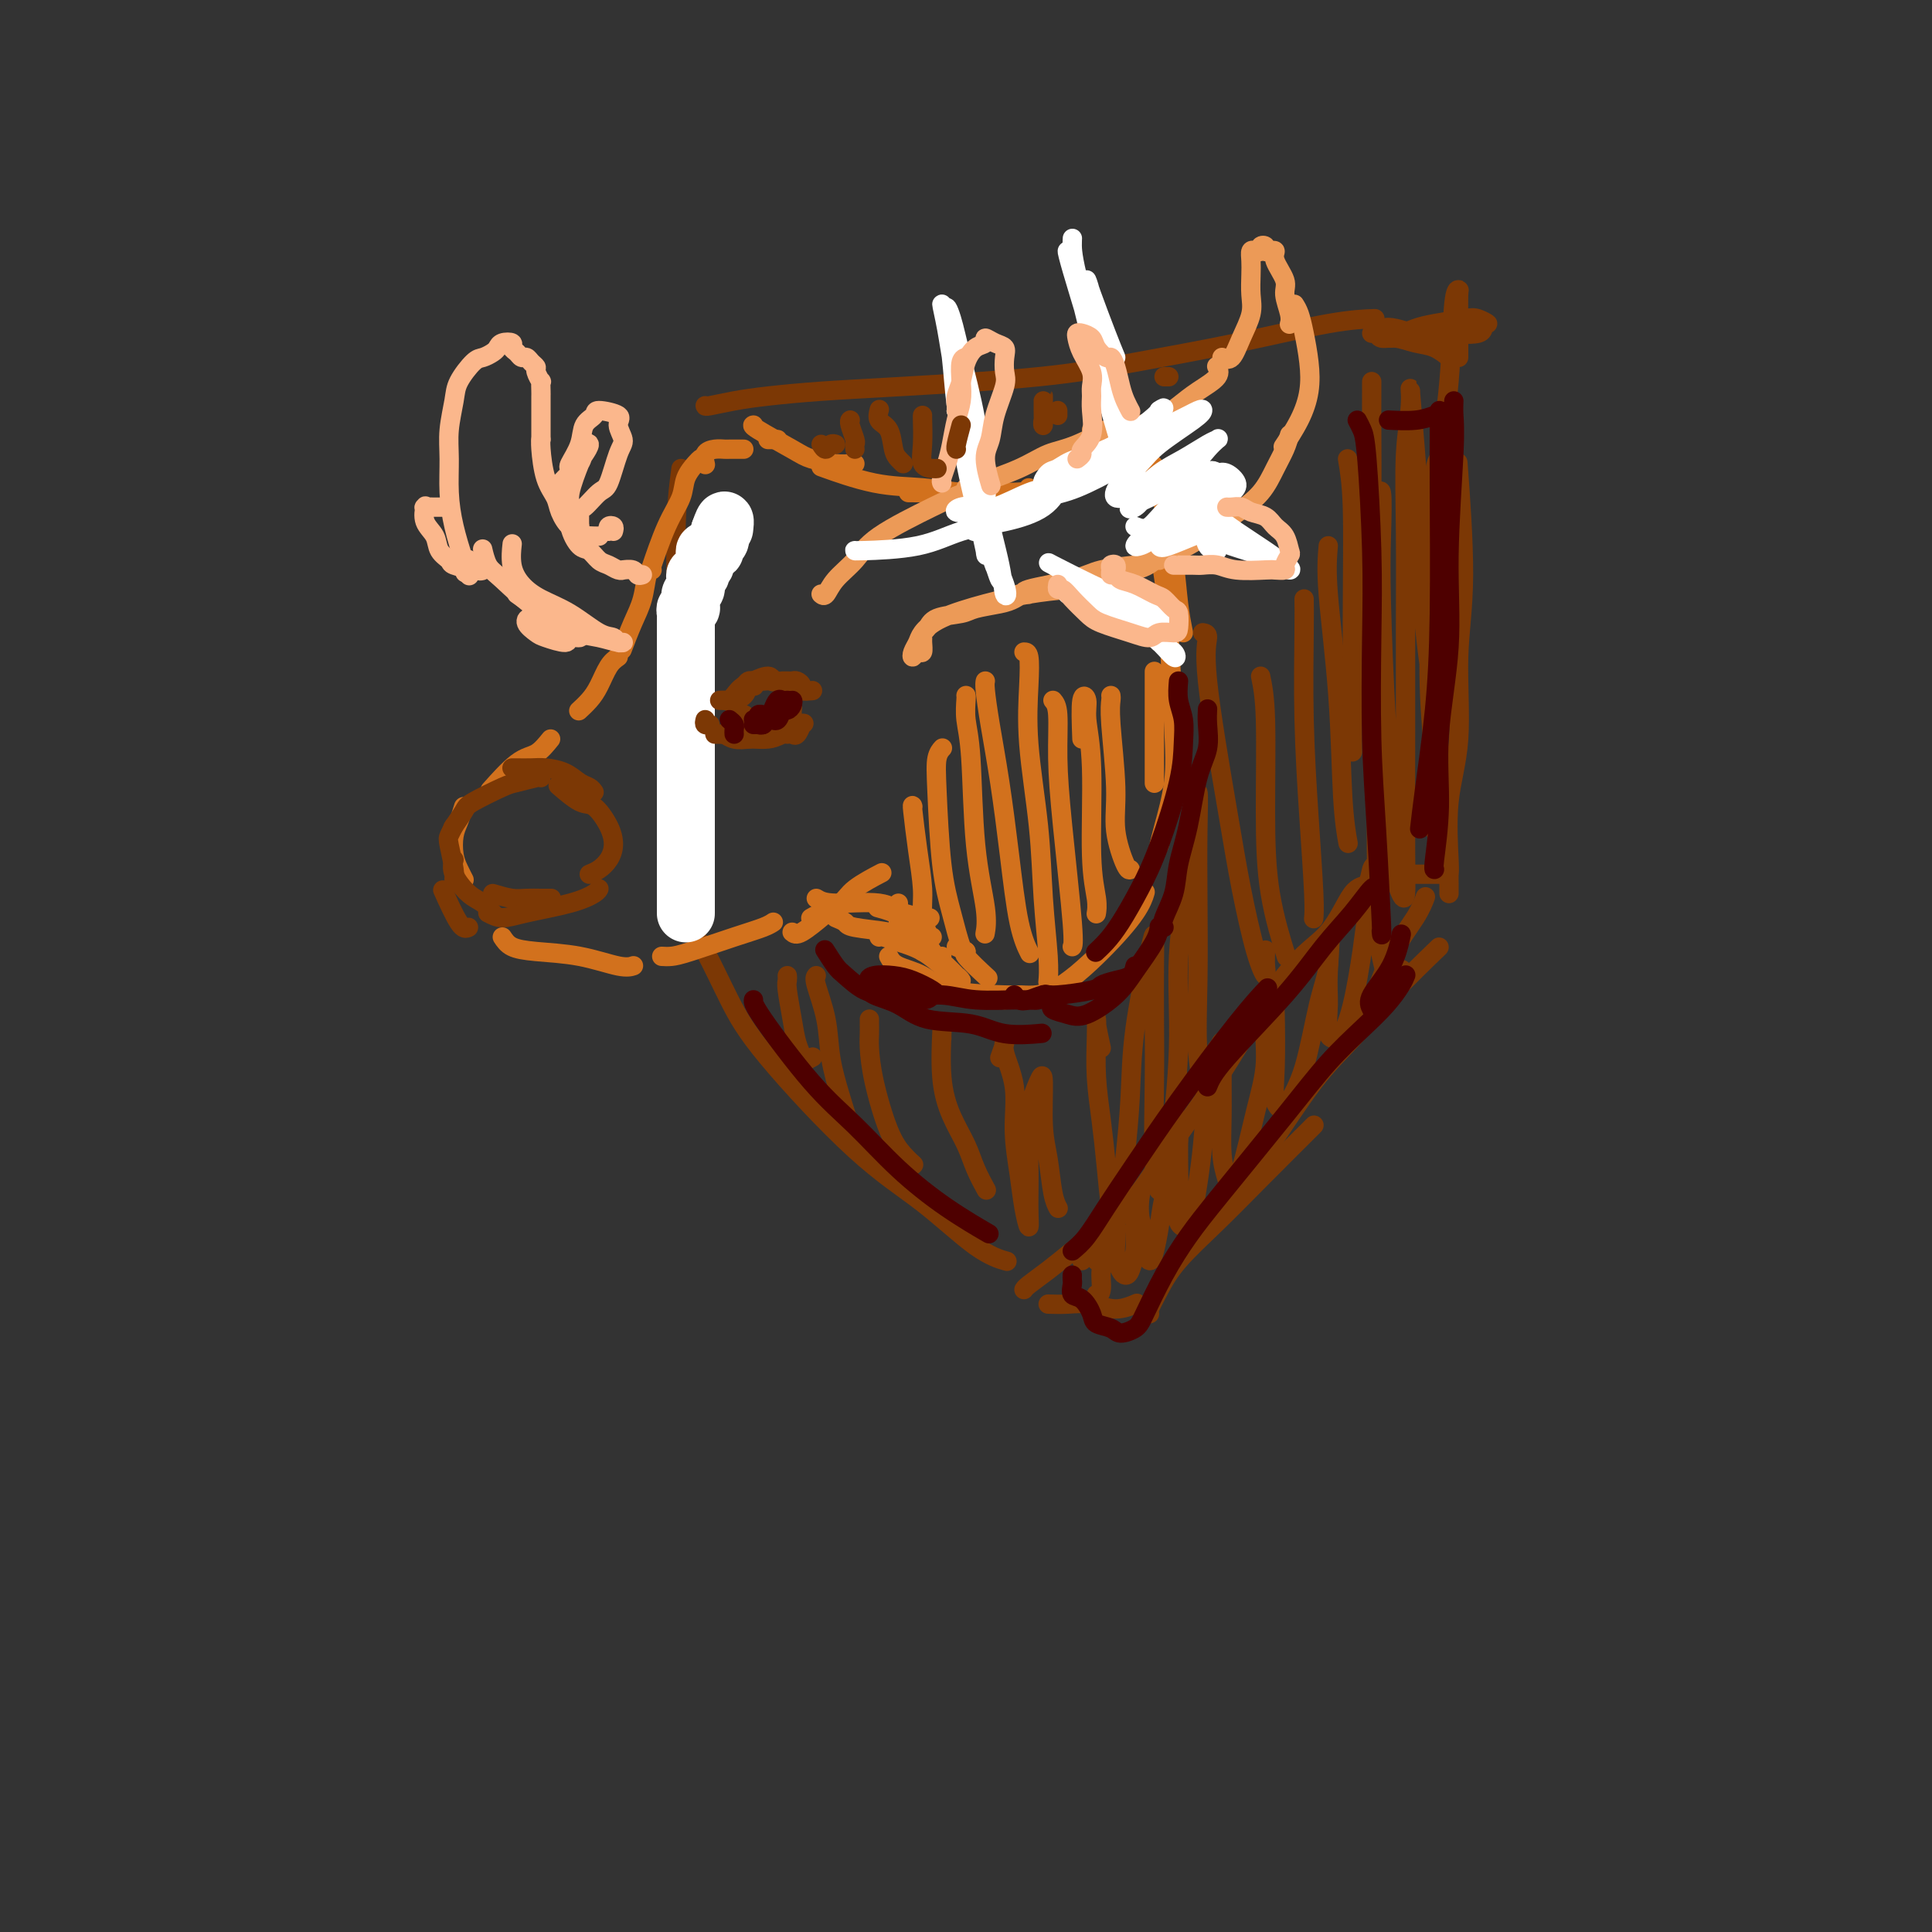 <svg viewBox='0 0 400 400' version='1.1' xmlns='http://www.w3.org/2000/svg' xmlns:xlink='http://www.w3.org/1999/xlink'><rect x="0" y="0" width="400" height="400" fill="#333333" stroke="none"/><g fill='none' stroke='rgb(124,56,5)' stroke-width='4' stroke-linecap='round' stroke-linejoin='round'><path d='M146,84c0.003,0.090 0.005,0.179 1,0c0.995,-0.179 2.982,-0.628 5,-1c2.018,-0.372 4.065,-0.668 7,-1c2.935,-0.332 6.757,-0.699 11,-1c4.243,-0.301 8.908,-0.536 17,-1c8.092,-0.464 19.612,-1.158 28,-2c8.388,-0.842 13.643,-1.833 20,-3c6.357,-1.167 13.817,-2.509 21,-4c7.183,-1.491 14.088,-3.132 19,-4c4.912,-0.868 7.832,-0.962 9,-1c1.168,-0.038 0.584,-0.019 0,0'/><path d='M141,97c-0.426,3.261 -0.853,6.521 -1,11c-0.147,4.479 -0.015,10.175 0,15c0.015,4.825 -0.089,8.778 0,17c0.089,8.222 0.370,20.714 1,29c0.630,8.286 1.609,12.368 2,14c0.391,1.632 0.196,0.816 0,0'/><path d='M284,79c-0.008,3.636 -0.016,7.271 0,11c0.016,3.729 0.057,7.551 0,16c-0.057,8.449 -0.211,21.527 0,30c0.211,8.473 0.789,12.343 1,17c0.211,4.657 0.057,10.100 0,15c-0.057,4.900 -0.016,9.257 0,11c0.016,1.743 0.008,0.871 0,0'/><path d='M143,193c0.823,0.787 1.646,1.574 3,4c1.354,2.426 3.238,6.491 5,10c1.762,3.509 3.401,6.460 8,12c4.599,5.540 12.158,13.667 18,19c5.842,5.333 9.968,7.873 14,11c4.032,3.127 7.970,6.842 11,9c3.030,2.158 5.151,2.759 6,3c0.849,0.241 0.424,0.120 0,0'/><path d='M285,179c-0.373,0.088 -0.746,0.176 -1,1c-0.254,0.824 -0.390,2.384 -1,3c-0.610,0.616 -1.696,0.290 -3,2c-1.304,1.710 -2.826,5.457 -5,8c-2.174,2.543 -4.999,3.882 -9,9c-4.001,5.118 -9.177,14.016 -13,20c-3.823,5.984 -6.292,9.054 -9,13c-2.708,3.946 -5.654,8.769 -9,13c-3.346,4.231 -7.093,7.870 -9,10c-1.907,2.130 -1.973,2.751 -2,3c-0.027,0.249 -0.013,0.124 0,0'/><path d='M222,259c-1.690,1.381 -3.381,2.762 -5,4c-1.619,1.238 -3.167,2.333 -4,3c-0.833,0.667 -0.952,0.905 -1,1c-0.048,0.095 -0.024,0.048 0,0'/><path d='M284,69c0.375,-0.120 0.750,-0.241 1,0c0.250,0.241 0.376,0.842 1,1c0.624,0.158 1.747,-0.129 3,0c1.253,0.129 2.635,0.674 4,1c1.365,0.326 2.714,0.434 4,1c1.286,0.566 2.510,1.590 3,2c0.490,0.410 0.245,0.205 0,0'/><path d='M288,70c-0.156,-0.447 -0.313,-0.894 0,-1c0.313,-0.106 1.094,0.128 2,0c0.906,-0.128 1.936,-0.618 3,-1c1.064,-0.382 2.161,-0.654 4,-1c1.839,-0.346 4.419,-0.765 6,-1c1.581,-0.235 2.163,-0.288 3,0c0.837,0.288 1.929,0.915 2,1c0.071,0.085 -0.879,-0.373 -1,0c-0.121,0.373 0.588,1.577 -1,2c-1.588,0.423 -5.474,0.065 -8,0c-2.526,-0.065 -3.694,0.164 -5,0c-1.306,-0.164 -2.752,-0.720 -4,-1c-1.248,-0.280 -2.299,-0.285 -2,0c0.299,0.285 1.946,0.860 3,1c1.054,0.140 1.515,-0.155 3,0c1.485,0.155 3.996,0.758 5,1c1.004,0.242 0.502,0.121 0,0'/><path d='M285,180c0.366,0.423 0.732,0.845 1,1c0.268,0.155 0.436,0.041 1,0c0.564,-0.041 1.522,-0.011 3,0c1.478,0.011 3.475,0.003 5,0c1.525,-0.003 2.579,-0.001 3,0c0.421,0.001 0.211,0.000 0,0'/><path d='M217,270c1.244,0.038 2.488,0.077 4,0c1.512,-0.077 3.292,-0.268 5,0c1.708,0.268 3.344,0.995 5,1c1.656,0.005 3.330,-0.713 4,-1c0.670,-0.287 0.335,-0.144 0,0'/><path d='M238,272c-0.156,-0.101 -0.313,-0.201 0,-1c0.313,-0.799 1.094,-2.296 2,-4c0.906,-1.704 1.936,-3.614 4,-6c2.064,-2.386 5.161,-5.248 8,-8c2.839,-2.752 5.418,-5.395 9,-9c3.582,-3.605 8.166,-8.173 10,-10c1.834,-1.827 0.917,-0.914 0,0'/><path d='M257,244c0.613,-0.615 1.225,-1.230 2,-2c0.775,-0.770 1.712,-1.696 4,-5c2.288,-3.304 5.928,-8.985 9,-13c3.072,-4.015 5.576,-6.365 8,-9c2.424,-2.635 4.768,-5.556 8,-9c3.232,-3.444 7.352,-7.413 9,-9c1.648,-1.587 0.824,-0.794 0,0'/><path d='M283,211c0.105,-0.346 0.211,-0.692 1,-3c0.789,-2.308 2.263,-6.577 4,-10c1.737,-3.423 3.737,-5.998 5,-8c1.263,-2.002 1.789,-3.429 2,-4c0.211,-0.571 0.105,-0.285 0,0'/><path d='M300,185c0.005,-0.632 0.009,-1.265 0,-2c-0.009,-0.735 -0.032,-1.573 0,-2c0.032,-0.427 0.118,-0.444 0,-3c-0.118,-2.556 -0.442,-7.652 0,-12c0.442,-4.348 1.649,-7.950 2,-13c0.351,-5.050 -0.153,-11.550 0,-17c0.153,-5.450 0.964,-9.852 1,-17c0.036,-7.148 -0.704,-17.042 -1,-21c-0.296,-3.958 -0.148,-1.979 0,0'/><path d='M302,74c0.007,-2.307 0.014,-4.614 0,-7c-0.014,-2.386 -0.049,-4.852 0,-6c0.049,-1.148 0.181,-0.976 0,-1c-0.181,-0.024 -0.675,-0.242 -1,3c-0.325,3.242 -0.479,9.943 -1,16c-0.521,6.057 -1.407,11.471 -2,18c-0.593,6.529 -0.891,14.173 -1,21c-0.109,6.827 -0.029,12.838 0,19c0.029,6.162 0.008,12.475 0,15c-0.008,2.525 -0.004,1.263 0,0'/></g>
<g fill='none' stroke='rgb(210,113,29)' stroke-width='4' stroke-linecap='round' stroke-linejoin='round'><path d='M184,198c0.378,0.702 0.756,1.403 2,2c1.244,0.597 3.353,1.088 5,2c1.647,0.912 2.833,2.244 6,3c3.167,0.756 8.314,0.934 11,1c2.686,0.066 2.910,0.019 3,0c0.090,-0.019 0.045,-0.009 0,0'/><path d='M208,207c0.726,-0.496 1.452,-0.991 3,-1c1.548,-0.009 3.918,0.470 7,-1c3.082,-1.470 6.878,-4.889 10,-8c3.122,-3.111 5.571,-5.915 7,-8c1.429,-2.085 1.837,-3.453 2,-4c0.163,-0.547 0.082,-0.274 0,0'/><path d='M240,175c0.203,-0.901 0.405,-1.803 1,-4c0.595,-2.197 1.581,-5.690 2,-9c0.419,-3.310 0.270,-6.438 0,-12c-0.270,-5.562 -0.661,-13.557 -1,-19c-0.339,-5.443 -0.627,-8.335 -1,-11c-0.373,-2.665 -0.831,-5.102 -1,-6c-0.169,-0.898 -0.048,-0.257 0,0c0.048,0.257 0.024,0.128 0,0'/><path d='M245,131c-0.354,-1.786 -0.708,-3.573 -1,-6c-0.292,-2.427 -0.522,-5.496 -1,-9c-0.478,-3.504 -1.206,-7.443 -2,-11c-0.794,-3.557 -1.656,-6.730 -2,-8c-0.344,-1.270 -0.172,-0.635 0,0'/><path d='M235,95c0.589,-0.423 1.179,-0.845 0,-1c-1.179,-0.155 -4.125,-0.042 -6,0c-1.875,0.042 -2.679,0.012 -3,0c-0.321,-0.012 -0.161,-0.006 0,0'/><path d='M230,96c-0.703,-0.144 -1.407,-0.287 -2,0c-0.593,0.287 -1.076,1.005 -3,2c-1.924,0.995 -5.289,2.267 -8,3c-2.711,0.733 -4.768,0.928 -10,1c-5.232,0.072 -13.638,0.021 -17,0c-3.362,-0.021 -1.681,-0.010 0,0'/><path d='M213,101c0.093,0.430 0.187,0.861 0,1c-0.187,0.139 -0.654,-0.012 -3,0c-2.346,0.012 -6.571,0.188 -10,0c-3.429,-0.188 -6.064,-0.741 -9,-1c-2.936,-0.259 -6.175,-0.224 -10,-1c-3.825,-0.776 -8.236,-2.365 -10,-3c-1.764,-0.635 -0.882,-0.318 0,0'/><path d='M177,96c-0.217,-0.022 -0.434,-0.044 -1,0c-0.566,0.044 -1.483,0.156 -3,0c-1.517,-0.156 -3.636,-0.578 -5,-1c-1.364,-0.422 -1.974,-0.845 -4,-2c-2.026,-1.155 -5.469,-3.042 -7,-4c-1.531,-0.958 -1.152,-0.988 -1,-1c0.152,-0.012 0.076,-0.006 0,0'/><path d='M161,91c-0.311,0.000 -0.622,0.000 -1,0c-0.378,0.000 -0.822,0.000 -1,0c-0.178,0.000 -0.089,0.000 0,0'/><path d='M154,93c-0.750,0.001 -1.501,0.002 -2,0c-0.499,-0.002 -0.747,-0.007 -1,0c-0.253,0.007 -0.513,0.027 -1,0c-0.487,-0.027 -1.203,-0.100 -2,0c-0.797,0.100 -1.676,0.373 -2,1c-0.324,0.627 -0.093,1.608 0,2c0.093,0.392 0.046,0.196 0,0'/><path d='M145,95c-0.209,0.173 -0.417,0.345 -1,1c-0.583,0.655 -1.540,1.791 -2,3c-0.460,1.209 -0.422,2.489 -1,4c-0.578,1.511 -1.771,3.253 -3,6c-1.229,2.747 -2.494,6.499 -3,8c-0.506,1.501 -0.253,0.750 0,0'/><path d='M135,118c-0.354,-0.032 -0.708,-0.064 -1,1c-0.292,1.064 -0.522,3.223 -1,5c-0.478,1.777 -1.206,3.171 -2,5c-0.794,1.829 -1.656,4.094 -2,5c-0.344,0.906 -0.172,0.453 0,0'/><path d='M128,136c-0.663,0.467 -1.327,0.935 -2,2c-0.673,1.065 -1.356,2.729 -2,4c-0.644,1.271 -1.250,2.150 -2,3c-0.750,0.850 -1.643,1.671 -2,2c-0.357,0.329 -0.179,0.164 0,0'/><path d='M114,153c-0.964,1.190 -1.929,2.381 -3,3c-1.071,0.619 -2.250,0.667 -4,2c-1.750,1.333 -4.071,3.952 -5,5c-0.929,1.048 -0.464,0.524 0,0'/><path d='M96,167c-0.315,1.029 -0.631,2.059 -1,3c-0.369,0.941 -0.792,1.794 -1,3c-0.208,1.206 -0.200,2.767 0,4c0.200,1.233 0.592,2.140 1,3c0.408,0.860 0.831,1.674 1,2c0.169,0.326 0.085,0.163 0,0'/><path d='M104,194c0.494,0.746 0.987,1.492 2,2c1.013,0.508 2.545,0.777 5,1c2.455,0.223 5.833,0.400 9,1c3.167,0.600 6.122,1.623 8,2c1.878,0.377 2.679,0.108 3,0c0.321,-0.108 0.160,-0.054 0,0'/><path d='M137,198c0.621,0.036 1.242,0.073 2,0c0.758,-0.073 1.653,-0.254 4,-1c2.347,-0.746 6.144,-2.056 9,-3c2.856,-0.944 4.769,-1.524 6,-2c1.231,-0.476 1.780,-0.850 2,-1c0.220,-0.150 0.110,-0.075 0,0'/><path d='M164,193c0.400,0.333 0.800,0.667 2,0c1.200,-0.667 3.200,-2.333 4,-3c0.800,-0.667 0.400,-0.333 0,0'/><path d='M173,190c0.807,0.332 1.614,0.663 2,1c0.386,0.337 0.351,0.678 2,1c1.649,0.322 4.982,0.625 7,1c2.018,0.375 2.719,0.821 3,1c0.281,0.179 0.140,0.089 0,0'/><path d='M190,196c0.422,-0.111 0.844,-0.222 1,0c0.156,0.222 0.044,0.778 0,1c-0.044,0.222 -0.022,0.111 0,0'/><path d='M182,194c0.203,-0.077 0.405,-0.153 1,0c0.595,0.153 1.582,0.536 3,1c1.418,0.464 3.266,1.010 5,2c1.734,0.990 3.352,2.426 4,3c0.648,0.574 0.324,0.287 0,0'/><path d='M168,190c-0.119,0.071 -0.238,0.141 0,0c0.238,-0.141 0.832,-0.494 2,-1c1.168,-0.506 2.911,-1.167 4,-2c1.089,-0.833 1.524,-1.840 3,-3c1.476,-1.160 3.993,-2.474 5,-3c1.007,-0.526 0.503,-0.263 0,0'/><path d='M169,186c0.783,0.475 1.566,0.951 4,1c2.434,0.049 6.518,-0.327 9,0c2.482,0.327 3.360,1.357 5,2c1.640,0.643 4.040,0.898 5,1c0.960,0.102 0.480,0.051 0,0'/><path d='M198,196c0.964,0.429 1.929,0.857 2,1c0.071,0.143 -0.750,0.000 0,1c0.750,1.000 3.071,3.143 4,4c0.929,0.857 0.464,0.429 0,0'/><path d='M195,198c-0.062,0.360 -0.125,0.720 0,1c0.125,0.280 0.436,0.482 1,1c0.564,0.518 1.379,1.354 2,2c0.621,0.646 1.046,1.103 1,1c-0.046,-0.103 -0.564,-0.765 -1,-1c-0.436,-0.235 -0.791,-0.044 -1,0c-0.209,0.044 -0.271,-0.057 -1,-1c-0.729,-0.943 -2.126,-2.726 -3,-4c-0.874,-1.274 -1.226,-2.040 -2,-3c-0.774,-0.960 -1.970,-2.113 -3,-3c-1.030,-0.887 -1.893,-1.508 -3,-2c-1.107,-0.492 -2.459,-0.855 -3,-1c-0.541,-0.145 -0.270,-0.073 0,0'/></g>
<g fill='none' stroke='rgb(236,154,87)' stroke-width='4' stroke-linecap='round' stroke-linejoin='round'><path d='M170,123c0.297,0.248 0.594,0.495 1,0c0.406,-0.495 0.919,-1.734 2,-3c1.081,-1.266 2.728,-2.560 4,-4c1.272,-1.440 2.170,-3.027 5,-5c2.830,-1.973 7.594,-4.333 11,-6c3.406,-1.667 5.456,-2.641 7,-3c1.544,-0.359 2.584,-0.103 3,0c0.416,0.103 0.208,0.051 0,0'/><path d='M200,101c0.512,-0.166 1.025,-0.332 3,-1c1.975,-0.668 5.413,-1.836 8,-3c2.587,-1.164 4.322,-2.322 6,-3c1.678,-0.678 3.298,-0.875 6,-2c2.702,-1.125 6.486,-3.179 8,-4c1.514,-0.821 0.757,-0.411 0,0'/><path d='M226,89c0.178,-0.041 0.356,-0.083 1,0c0.644,0.083 1.753,0.290 4,0c2.247,-0.290 5.632,-1.076 8,-2c2.368,-0.924 3.720,-1.985 5,-3c1.280,-1.015 2.487,-1.983 4,-3c1.513,-1.017 3.330,-2.081 4,-3c0.670,-0.919 0.191,-1.691 0,-2c-0.191,-0.309 -0.096,-0.154 0,0'/><path d='M253,74c0.679,0.327 1.359,0.653 2,0c0.641,-0.653 1.244,-2.286 2,-4c0.756,-1.714 1.666,-3.510 2,-5c0.334,-1.490 0.092,-2.672 0,-4c-0.092,-1.328 -0.035,-2.800 0,-4c0.035,-1.200 0.047,-2.129 0,-3c-0.047,-0.871 -0.152,-1.684 0,-2c0.152,-0.316 0.562,-0.133 1,0c0.438,0.133 0.905,0.218 1,0c0.095,-0.218 -0.180,-0.739 0,-1c0.180,-0.261 0.817,-0.262 1,0c0.183,0.262 -0.087,0.787 0,1c0.087,0.213 0.530,0.114 1,0c0.470,-0.114 0.967,-0.242 1,0c0.033,0.242 -0.397,0.853 0,2c0.397,1.147 1.623,2.829 2,4c0.377,1.171 -0.095,1.829 0,3c0.095,1.171 0.756,2.854 1,4c0.244,1.146 0.070,1.756 0,2c-0.070,0.244 -0.035,0.122 0,0'/><path d='M268,63c0.337,0.536 0.674,1.072 1,2c0.326,0.928 0.640,2.250 1,4c0.360,1.750 0.765,3.930 1,6c0.235,2.070 0.300,4.029 0,6c-0.300,1.971 -0.965,3.954 -2,6c-1.035,2.046 -2.438,4.156 -3,5c-0.562,0.844 -0.281,0.422 0,0'/><path d='M267,90c-0.255,0.938 -0.510,1.876 -1,3c-0.490,1.124 -1.213,2.433 -2,4c-0.787,1.567 -1.636,3.390 -3,5c-1.364,1.610 -3.241,3.006 -6,5c-2.759,1.994 -6.399,4.586 -9,6c-2.601,1.414 -4.162,1.650 -5,2c-0.838,0.350 -0.954,0.814 -1,1c-0.046,0.186 -0.023,0.093 0,0'/><path d='M244,113c-0.578,0.222 -1.156,0.443 -2,1c-0.844,0.557 -1.955,1.448 -3,2c-1.045,0.552 -2.026,0.765 -4,1c-1.974,0.235 -4.941,0.494 -7,1c-2.059,0.506 -3.209,1.261 -6,2c-2.791,0.739 -7.221,1.461 -9,2c-1.779,0.539 -0.907,0.895 -1,1c-0.093,0.105 -1.152,-0.039 -1,0c0.152,0.039 1.513,0.262 2,0c0.487,-0.262 0.099,-1.010 0,-1c-0.099,0.010 0.090,0.776 0,1c-0.090,0.224 -0.458,-0.094 -1,0c-0.542,0.094 -1.259,0.602 -2,1c-0.741,0.398 -1.508,0.688 -3,1c-1.492,0.312 -3.710,0.647 -5,1c-1.290,0.353 -1.652,0.725 -3,1c-1.348,0.275 -3.682,0.454 -5,1c-1.318,0.546 -1.620,1.461 -2,2c-0.380,0.539 -0.837,0.704 -1,1c-0.163,0.296 -0.033,0.725 0,1c0.033,0.275 -0.030,0.397 0,1c0.030,0.603 0.155,1.686 0,2c-0.155,0.314 -0.590,-0.142 -1,0c-0.410,0.142 -0.795,0.880 -1,1c-0.205,0.120 -0.228,-0.380 0,-1c0.228,-0.620 0.708,-1.360 1,-2c0.292,-0.640 0.396,-1.180 1,-2c0.604,-0.820 1.708,-1.921 4,-3c2.292,-1.079 5.771,-2.137 9,-3c3.229,-0.863 6.208,-1.532 9,-2c2.792,-0.468 5.396,-0.734 8,-1'/><path d='M221,122c4.960,-1.579 4.360,-2.526 6,-3c1.640,-0.474 5.518,-0.474 8,-1c2.482,-0.526 3.566,-1.579 4,-2c0.434,-0.421 0.217,-0.211 0,0'/></g>
<g fill='none' stroke='rgb(255,255,255)' stroke-width='4' stroke-linecap='round' stroke-linejoin='round'><path d='M235,109c0.948,0.377 1.896,0.755 3,0c1.104,-0.755 2.364,-2.642 4,-4c1.636,-1.358 3.649,-2.187 5,-3c1.351,-0.813 2.040,-1.610 3,-2c0.960,-0.390 2.192,-0.372 2,0c-0.192,0.372 -1.807,1.098 -3,2c-1.193,0.902 -1.963,1.979 -3,3c-1.037,1.021 -2.341,1.985 -4,3c-1.659,1.015 -3.673,2.079 -5,3c-1.327,0.921 -1.969,1.697 -2,2c-0.031,0.303 0.547,0.132 1,0c0.453,-0.132 0.780,-0.224 2,-1c1.220,-0.776 3.334,-2.236 5,-3c1.666,-0.764 2.886,-0.832 4,-1c1.114,-0.168 2.124,-0.435 3,-1c0.876,-0.565 1.619,-1.426 2,-1c0.381,0.426 0.400,2.140 0,3c-0.400,0.860 -1.218,0.865 -2,1c-0.782,0.135 -1.530,0.401 -3,1c-1.470,0.599 -3.664,1.532 -5,2c-1.336,0.468 -1.813,0.469 -2,0c-0.187,-0.469 -0.084,-1.410 0,-2c0.084,-0.590 0.148,-0.830 1,-1c0.852,-0.170 2.493,-0.272 4,-1c1.507,-0.728 2.881,-2.083 4,-3c1.119,-0.917 1.982,-1.395 3,-2c1.018,-0.605 2.190,-1.337 3,-2c0.810,-0.663 1.256,-1.255 1,-2c-0.256,-0.745 -1.216,-1.641 -2,-2c-0.784,-0.359 -1.392,-0.179 -2,0'/><path d='M252,98c-0.766,-0.777 -1.180,-0.718 -3,0c-1.820,0.718 -5.045,2.095 -7,3c-1.955,0.905 -2.638,1.339 -4,2c-1.362,0.661 -3.403,1.548 -4,2c-0.597,0.452 0.248,0.469 1,0c0.752,-0.469 1.410,-1.426 2,-2c0.590,-0.574 1.112,-0.767 3,-2c1.888,-1.233 5.143,-3.506 7,-5c1.857,-1.494 2.315,-2.209 3,-3c0.685,-0.791 1.598,-1.658 2,-2c0.402,-0.342 0.293,-0.159 0,0c-0.293,0.159 -0.769,0.293 -2,1c-1.231,0.707 -3.215,1.985 -5,3c-1.785,1.015 -3.369,1.766 -5,3c-1.631,1.234 -3.308,2.951 -5,4c-1.692,1.049 -3.400,1.431 -4,1c-0.600,-0.431 -0.094,-1.674 1,-3c1.094,-1.326 2.776,-2.735 4,-4c1.224,-1.265 1.990,-2.385 4,-4c2.010,-1.615 5.262,-3.724 7,-5c1.738,-1.276 1.961,-1.720 2,-2c0.039,-0.280 -0.106,-0.395 -1,0c-0.894,0.395 -2.537,1.299 -4,2c-1.463,0.701 -2.744,1.200 -4,2c-1.256,0.800 -2.486,1.900 -5,3c-2.514,1.100 -6.313,2.201 -8,3c-1.687,0.799 -1.261,1.297 -1,1c0.261,-0.297 0.359,-1.389 1,-2c0.641,-0.611 1.826,-0.741 4,-2c2.174,-1.259 5.335,-3.645 7,-5c1.665,-1.355 1.832,-1.677 2,-2'/><path d='M240,85c1.958,-1.372 0.352,0.198 0,1c-0.352,0.802 0.549,0.837 -1,2c-1.549,1.163 -5.547,3.453 -8,5c-2.453,1.547 -3.360,2.350 -5,3c-1.640,0.650 -4.013,1.148 -6,2c-1.987,0.852 -3.587,2.058 -4,2c-0.413,-0.058 0.362,-1.379 1,-2c0.638,-0.621 1.140,-0.543 2,-1c0.860,-0.457 2.077,-1.450 4,-2c1.923,-0.550 4.554,-0.659 6,-1c1.446,-0.341 1.709,-0.915 2,-1c0.291,-0.085 0.609,0.319 0,1c-0.609,0.681 -2.146,1.640 -3,2c-0.854,0.360 -1.026,0.120 -3,1c-1.974,0.880 -5.749,2.879 -8,4c-2.251,1.121 -2.979,1.363 -4,2c-1.021,0.637 -2.335,1.668 -3,2c-0.665,0.332 -0.682,-0.034 0,0c0.682,0.034 2.061,0.470 3,0c0.939,-0.470 1.438,-1.846 3,-3c1.562,-1.154 4.187,-2.086 6,-3c1.813,-0.914 2.813,-1.811 3,-2c0.187,-0.189 -0.439,0.330 -1,1c-0.561,0.670 -1.057,1.490 -2,2c-0.943,0.510 -2.332,0.710 -5,2c-2.668,1.290 -6.613,3.668 -9,5c-2.387,1.332 -3.214,1.617 -4,2c-0.786,0.383 -1.530,0.866 -2,1c-0.470,0.134 -0.665,-0.079 1,-1c1.665,-0.921 5.190,-2.549 8,-4c2.810,-1.451 4.905,-2.726 7,-4'/><path d='M218,101c3.575,-2.027 5.511,-3.094 8,-4c2.489,-0.906 5.530,-1.652 7,-2c1.470,-0.348 1.367,-0.297 1,0c-0.367,0.297 -0.999,0.839 -3,2c-2.001,1.161 -5.371,2.939 -8,4c-2.629,1.061 -4.517,1.405 -7,2c-2.483,0.595 -5.560,1.441 -8,2c-2.440,0.559 -4.242,0.832 -6,1c-1.758,0.168 -3.471,0.231 -4,0c-0.529,-0.231 0.126,-0.754 1,-1c0.874,-0.246 1.966,-0.213 3,0c1.034,0.213 2.009,0.605 4,0c1.991,-0.605 4.998,-2.208 7,-3c2.002,-0.792 3.000,-0.771 4,-1c1.000,-0.229 2.003,-0.706 2,0c-0.003,0.706 -1.014,2.596 -3,4c-1.986,1.404 -4.949,2.324 -8,3c-3.051,0.676 -6.190,1.109 -9,2c-2.810,0.891 -5.289,2.239 -9,3c-3.711,0.761 -8.653,0.936 -11,1c-2.347,0.064 -2.099,0.018 -2,0c0.099,-0.018 0.050,-0.009 0,0'/><path d='M204,102c-0.024,0.212 -0.048,0.423 0,1c0.048,0.577 0.167,1.518 0,2c-0.167,0.482 -0.621,0.504 -1,0c-0.379,-0.504 -0.681,-1.533 -1,-3c-0.319,-1.467 -0.653,-3.373 -1,-5c-0.347,-1.627 -0.708,-2.975 -1,-5c-0.292,-2.025 -0.517,-4.727 -1,-6c-0.483,-1.273 -1.226,-1.117 -1,-1c0.226,0.117 1.419,0.195 2,1c0.581,0.805 0.550,2.339 1,6c0.450,3.661 1.383,9.451 2,13c0.617,3.549 0.920,4.858 1,6c0.080,1.142 -0.062,2.119 0,3c0.062,0.881 0.329,1.667 0,0c-0.329,-1.667 -1.255,-5.787 -2,-9c-0.745,-3.213 -1.309,-5.519 -2,-9c-0.691,-3.481 -1.510,-8.139 -2,-12c-0.490,-3.861 -0.652,-6.927 -1,-10c-0.348,-3.073 -0.883,-6.155 -1,-7c-0.117,-0.845 0.182,0.546 1,3c0.818,2.454 2.154,5.972 3,10c0.846,4.028 1.202,8.566 2,15c0.798,6.434 2.038,14.763 3,19c0.962,4.237 1.646,4.381 2,5c0.354,0.619 0.380,1.714 0,1c-0.380,-0.714 -1.164,-3.238 -2,-6c-0.836,-2.762 -1.724,-5.762 -3,-12c-1.276,-6.238 -2.940,-15.713 -4,-22c-1.060,-6.287 -1.516,-9.385 -2,-12c-0.484,-2.615 -0.995,-4.747 -1,-5c-0.005,-0.253 0.498,1.374 1,3'/><path d='M196,66c1.151,4.374 3.527,13.810 5,21c1.473,7.190 2.041,12.134 3,17c0.959,4.866 2.308,9.653 3,13c0.692,3.347 0.727,5.255 1,6c0.273,0.745 0.783,0.327 0,-2c-0.783,-2.327 -2.859,-6.561 -4,-11c-1.141,-4.439 -1.348,-9.081 -2,-14c-0.652,-4.919 -1.749,-10.113 -3,-16c-1.251,-5.887 -2.657,-12.465 -3,-15c-0.343,-2.535 0.378,-1.027 1,1c0.622,2.027 1.146,4.574 2,8c0.854,3.426 2.038,7.730 3,13c0.962,5.270 1.704,11.506 2,14c0.296,2.494 0.148,1.247 0,0'/><path d='M231,74c-0.544,-1.319 -1.088,-2.638 -2,-5c-0.912,-2.362 -2.193,-5.767 -3,-8c-0.807,-2.233 -1.142,-3.294 -1,-3c0.142,0.294 0.760,1.945 1,4c0.240,2.055 0.100,4.515 1,9c0.900,4.485 2.838,10.994 4,15c1.162,4.006 1.548,5.507 2,7c0.452,1.493 0.968,2.977 1,3c0.032,0.023 -0.422,-1.416 -1,-3c-0.578,-1.584 -1.279,-3.314 -2,-6c-0.721,-2.686 -1.462,-6.328 -3,-12c-1.538,-5.672 -3.875,-13.373 -5,-18c-1.125,-4.627 -1.039,-6.181 -1,-7c0.039,-0.819 0.031,-0.903 0,0c-0.031,0.903 -0.085,2.795 1,8c1.085,5.205 3.309,13.725 5,20c1.691,6.275 2.847,10.306 4,14c1.153,3.694 2.301,7.052 3,9c0.699,1.948 0.949,2.487 1,2c0.051,-0.487 -0.096,-2.000 -1,-6c-0.904,-4.000 -2.566,-10.486 -4,-16c-1.434,-5.514 -2.639,-10.057 -4,-14c-1.361,-3.943 -2.879,-7.287 -4,-10c-1.121,-2.713 -1.846,-4.794 -2,-5c-0.154,-0.206 0.264,1.462 1,4c0.736,2.538 1.791,5.945 3,10c1.209,4.055 2.571,8.757 4,13c1.429,4.243 2.923,8.027 4,11c1.077,2.973 1.736,5.135 2,6c0.264,0.865 0.132,0.432 0,0'/><path d='M221,123c-0.228,-0.490 -0.455,-0.979 0,-1c0.455,-0.021 1.593,0.427 3,1c1.407,0.573 3.084,1.271 5,2c1.916,0.729 4.072,1.490 6,3c1.928,1.510 3.628,3.771 5,5c1.372,1.229 2.416,1.428 3,2c0.584,0.572 0.708,1.517 0,1c-0.708,-0.517 -2.248,-2.495 -4,-4c-1.752,-1.505 -3.716,-2.536 -6,-4c-2.284,-1.464 -4.888,-3.360 -7,-5c-2.112,-1.640 -3.732,-3.023 -5,-4c-1.268,-0.977 -2.184,-1.546 -3,-2c-0.816,-0.454 -1.533,-0.791 0,0c1.533,0.791 5.314,2.712 8,4c2.686,1.288 4.277,1.943 6,3c1.723,1.057 3.579,2.514 5,4c1.421,1.486 2.408,3.000 3,3c0.592,-0.000 0.787,-1.516 0,-3c-0.787,-1.484 -2.558,-2.938 -4,-4c-1.442,-1.062 -2.555,-1.732 -3,-2c-0.445,-0.268 -0.223,-0.134 0,0'/><path d='M252,114c-0.774,-0.107 -1.548,-0.215 -2,-1c-0.452,-0.785 -0.583,-2.248 -1,-3c-0.417,-0.752 -1.120,-0.794 -1,-1c0.120,-0.206 1.062,-0.577 2,0c0.938,0.577 1.872,2.100 3,3c1.128,0.900 2.450,1.175 5,2c2.550,0.825 6.328,2.198 8,3c1.672,0.802 1.237,1.032 1,1c-0.237,-0.032 -0.277,-0.327 -1,-1c-0.723,-0.673 -2.129,-1.725 -4,-3c-1.871,-1.275 -4.207,-2.772 -6,-4c-1.793,-1.228 -3.044,-2.188 -4,-3c-0.956,-0.812 -1.617,-1.475 -2,-2c-0.383,-0.525 -0.488,-0.910 0,0c0.488,0.910 1.568,3.117 2,4c0.432,0.883 0.216,0.441 0,0'/></g>
<g fill='none' stroke='rgb(251,183,140)' stroke-width='4' stroke-linecap='round' stroke-linejoin='round'><path d='M195,100c-0.089,-0.171 -0.178,-0.341 0,-1c0.178,-0.659 0.622,-1.806 1,-3c0.378,-1.194 0.689,-2.435 1,-4c0.311,-1.565 0.623,-3.453 1,-5c0.377,-1.547 0.819,-2.754 1,-4c0.181,-1.246 0.100,-2.530 0,-4c-0.100,-1.470 -0.219,-3.127 0,-4c0.219,-0.873 0.777,-0.964 1,-1c0.223,-0.036 0.112,-0.018 0,0'/><path d='M198,85c0.025,-0.261 0.051,-0.522 0,-1c-0.051,-0.478 -0.177,-1.174 0,-2c0.177,-0.826 0.659,-1.781 1,-3c0.341,-1.219 0.542,-2.702 1,-4c0.458,-1.298 1.174,-2.412 2,-3c0.826,-0.588 1.763,-0.650 2,-1c0.237,-0.350 -0.224,-0.988 0,-1c0.224,-0.012 1.134,0.602 2,1c0.866,0.398 1.689,0.580 2,1c0.311,0.420 0.109,1.077 0,2c-0.109,0.923 -0.125,2.110 0,3c0.125,0.890 0.391,1.483 0,3c-0.391,1.517 -1.439,3.959 -2,6c-0.561,2.041 -0.635,3.681 -1,5c-0.365,1.319 -1.021,2.317 -1,4c0.021,1.683 0.720,4.052 1,5c0.280,0.948 0.140,0.474 0,0'/><path d='M223,95c0.483,-0.365 0.967,-0.731 1,-1c0.033,-0.269 -0.384,-0.442 0,-1c0.384,-0.558 1.569,-1.503 2,-3c0.431,-1.497 0.109,-3.548 0,-5c-0.109,-1.452 -0.005,-2.305 0,-3c0.005,-0.695 -0.090,-1.234 0,-2c0.090,-0.766 0.366,-1.761 0,-3c-0.366,-1.239 -1.373,-2.722 -2,-4c-0.627,-1.278 -0.874,-2.351 -1,-3c-0.126,-0.649 -0.132,-0.874 0,-1c0.132,-0.126 0.403,-0.154 1,0c0.597,0.154 1.522,0.490 2,1c0.478,0.510 0.509,1.193 1,2c0.491,0.807 1.441,1.739 2,2c0.559,0.261 0.728,-0.147 1,0c0.272,0.147 0.647,0.849 1,2c0.353,1.151 0.682,2.752 1,4c0.318,1.248 0.624,2.144 1,3c0.376,0.856 0.822,1.673 1,2c0.178,0.327 0.089,0.163 0,0'/><path d='M219,121c-0.073,0.462 -0.147,0.925 0,1c0.147,0.075 0.513,-0.236 1,0c0.487,0.236 1.093,1.021 2,2c0.907,0.979 2.115,2.153 3,3c0.885,0.847 1.449,1.366 3,2c1.551,0.634 4.090,1.385 6,2c1.910,0.615 3.192,1.096 4,1c0.808,-0.096 1.143,-0.770 2,-1c0.857,-0.230 2.237,-0.016 3,0c0.763,0.016 0.908,-0.166 1,-1c0.092,-0.834 0.132,-2.321 0,-3c-0.132,-0.679 -0.434,-0.549 -1,-1c-0.566,-0.451 -1.394,-1.484 -2,-2c-0.606,-0.516 -0.989,-0.516 -2,-1c-1.011,-0.484 -2.649,-1.453 -4,-2c-1.351,-0.547 -2.416,-0.672 -3,-1c-0.584,-0.328 -0.689,-0.859 -1,-1c-0.311,-0.141 -0.830,0.110 -1,0c-0.170,-0.110 0.007,-0.579 0,-1c-0.007,-0.421 -0.198,-0.793 0,-1c0.198,-0.207 0.784,-0.248 1,0c0.216,0.248 0.062,0.785 0,1c-0.062,0.215 -0.031,0.107 0,0'/><path d='M243,117c0.503,-0.001 1.005,-0.001 1,0c-0.005,0.001 -0.518,0.004 0,0c0.518,-0.004 2.065,-0.015 3,0c0.935,0.015 1.257,0.056 2,0c0.743,-0.056 1.906,-0.211 3,0c1.094,0.211 2.121,0.787 4,1c1.879,0.213 4.612,0.064 6,0c1.388,-0.064 1.430,-0.043 2,0c0.570,0.043 1.667,0.107 2,0c0.333,-0.107 -0.099,-0.384 0,-1c0.099,-0.616 0.729,-1.569 1,-2c0.271,-0.431 0.182,-0.339 0,-1c-0.182,-0.661 -0.457,-2.076 -1,-3c-0.543,-0.924 -1.353,-1.358 -2,-2c-0.647,-0.642 -1.130,-1.493 -2,-2c-0.870,-0.507 -2.128,-0.672 -3,-1c-0.872,-0.328 -1.357,-0.820 -2,-1c-0.643,-0.180 -1.442,-0.048 -2,0c-0.558,0.048 -0.874,0.014 -1,0c-0.126,-0.014 -0.063,-0.007 0,0'/><path d='M133,119c-0.371,0.114 -0.743,0.228 -1,0c-0.257,-0.228 -0.401,-0.796 -1,-1c-0.599,-0.204 -1.655,-0.042 -2,0c-0.345,0.042 0.021,-0.034 0,0c-0.021,0.034 -0.428,0.180 -1,0c-0.572,-0.180 -1.310,-0.686 -2,-1c-0.690,-0.314 -1.334,-0.435 -2,-1c-0.666,-0.565 -1.355,-1.574 -2,-2c-0.645,-0.426 -1.245,-0.269 -2,-1c-0.755,-0.731 -1.665,-2.351 -2,-4c-0.335,-1.649 -0.096,-3.328 0,-4c0.096,-0.672 0.048,-0.336 0,0'/><path d='M120,109c-0.635,0.269 -1.270,0.539 -2,0c-0.730,-0.539 -1.555,-1.885 -2,-3c-0.445,-1.115 -0.512,-1.998 -1,-3c-0.488,-1.002 -1.399,-2.124 -2,-4c-0.601,-1.876 -0.893,-4.505 -1,-6c-0.107,-1.495 -0.031,-1.856 0,-2c0.031,-0.144 0.015,-0.072 0,0'/><path d='M112,91c0.000,-0.333 0.000,-0.667 0,-1c-0.000,-0.333 -0.000,-0.666 0,-1c0.000,-0.334 0.000,-0.671 0,-1c-0.000,-0.329 -0.000,-0.652 0,-1c0.000,-0.348 0.000,-0.722 0,-1c-0.000,-0.278 -0.000,-0.461 0,-1c0.000,-0.539 0.001,-1.435 0,-2c-0.001,-0.565 -0.004,-0.799 0,-1c0.004,-0.201 0.016,-0.368 0,-1c-0.016,-0.632 -0.060,-1.727 0,-2c0.060,-0.273 0.223,0.277 0,0c-0.223,-0.277 -0.833,-1.380 -1,-2c-0.167,-0.620 0.110,-0.758 0,-1c-0.110,-0.242 -0.608,-0.590 -1,-1c-0.392,-0.410 -0.678,-0.884 -1,-1c-0.322,-0.116 -0.682,0.126 -1,0c-0.318,-0.126 -0.596,-0.619 -1,-1c-0.404,-0.381 -0.933,-0.649 -1,-1c-0.067,-0.351 0.330,-0.784 0,-1c-0.330,-0.216 -1.385,-0.215 -2,0c-0.615,0.215 -0.788,0.644 -1,1c-0.212,0.356 -0.462,0.638 -1,1c-0.538,0.362 -1.363,0.805 -2,1c-0.637,0.195 -1.085,0.142 -2,1c-0.915,0.858 -2.298,2.625 -3,4c-0.702,1.375 -0.722,2.357 -1,4c-0.278,1.643 -0.815,3.946 -1,6c-0.185,2.054 -0.019,3.860 0,6c0.019,2.140 -0.110,4.615 0,7c0.110,2.385 0.460,4.682 1,7c0.540,2.318 1.270,4.659 2,7'/><path d='M96,116c0.500,4.500 0.250,2.250 0,0'/><path d='M100,114c-0.068,-0.293 -0.137,-0.586 0,0c0.137,0.586 0.479,2.052 1,3c0.521,0.948 1.222,1.378 3,3c1.778,1.622 4.632,4.437 7,6c2.368,1.563 4.248,1.875 5,2c0.752,0.125 0.376,0.062 0,0'/><path d='M107,123c0.829,0.591 1.658,1.181 3,2c1.342,0.819 3.198,1.865 5,3c1.802,1.135 3.551,2.358 5,3c1.449,0.642 2.596,0.704 4,1c1.404,0.296 3.063,0.825 4,1c0.937,0.175 1.151,-0.004 1,0c-0.151,0.004 -0.669,0.192 -1,0c-0.331,-0.192 -0.476,-0.764 -1,-1c-0.524,-0.236 -1.426,-0.137 -3,-1c-1.574,-0.863 -3.819,-2.687 -6,-4c-2.181,-1.313 -4.297,-2.114 -6,-3c-1.703,-0.886 -2.993,-1.856 -4,-3c-1.007,-1.144 -1.733,-2.462 -2,-4c-0.267,-1.538 -0.076,-3.297 0,-4c0.076,-0.703 0.038,-0.352 0,0'/><path d='M118,98c0.057,-0.402 0.114,-0.804 0,-1c-0.114,-0.196 -0.399,-0.186 0,-1c0.399,-0.814 1.481,-2.450 2,-4c0.519,-1.550 0.474,-3.013 1,-4c0.526,-0.987 1.624,-1.498 2,-2c0.376,-0.502 0.032,-0.994 1,-1c0.968,-0.006 3.248,0.475 4,1c0.752,0.525 -0.024,1.094 0,2c0.024,0.906 0.847,2.149 1,3c0.153,0.851 -0.365,1.310 -1,3c-0.635,1.690 -1.385,4.611 -2,6c-0.615,1.389 -1.093,1.245 -2,2c-0.907,0.755 -2.243,2.409 -3,3c-0.757,0.591 -0.935,0.121 -1,1c-0.065,0.879 -0.019,3.108 0,4c0.019,0.892 0.009,0.446 0,0'/><path d='M124,111c0.057,-0.003 0.114,-0.007 0,0c-0.114,0.007 -0.400,0.024 -1,0c-0.600,-0.024 -1.516,-0.089 -2,0c-0.484,0.089 -0.538,0.334 -1,0c-0.462,-0.334 -1.332,-1.245 -2,-2c-0.668,-0.755 -1.133,-1.353 -1,-2c0.133,-0.647 0.863,-1.344 1,-2c0.137,-0.656 -0.321,-1.272 0,-3c0.321,-1.728 1.421,-4.567 2,-6c0.579,-1.433 0.636,-1.460 1,-2c0.364,-0.540 1.034,-1.593 1,-2c-0.034,-0.407 -0.772,-0.169 -1,0c-0.228,0.169 0.054,0.270 0,1c-0.054,0.730 -0.446,2.091 -1,3c-0.554,0.909 -1.272,1.367 -2,2c-0.728,0.633 -1.465,1.440 -2,2c-0.535,0.560 -0.867,0.874 -1,1c-0.133,0.126 -0.066,0.063 0,0'/><path d='M93,105c-0.324,0.000 -0.647,0.001 -1,0c-0.353,-0.001 -0.735,-0.003 -1,0c-0.265,0.003 -0.413,0.010 -1,0c-0.587,-0.010 -1.614,-0.036 -2,0c-0.386,0.036 -0.130,0.135 0,0c0.130,-0.135 0.133,-0.502 0,0c-0.133,0.502 -0.403,1.875 0,3c0.403,1.125 1.480,2.004 2,3c0.520,0.996 0.483,2.110 1,3c0.517,0.890 1.589,1.555 2,2c0.411,0.445 0.161,0.670 1,1c0.839,0.330 2.767,0.764 4,1c1.233,0.236 1.771,0.273 2,0c0.229,-0.273 0.148,-0.856 0,-1c-0.148,-0.144 -0.362,0.151 -1,0c-0.638,-0.151 -1.701,-0.748 -2,-1c-0.299,-0.252 0.167,-0.160 0,0c-0.167,0.160 -0.968,0.389 -1,1c-0.032,0.611 0.705,1.603 1,2c0.295,0.397 0.147,0.198 0,0'/><path d='M121,131c-0.448,0.003 -0.897,0.007 -1,0c-0.103,-0.007 0.139,-0.024 0,0c-0.139,0.024 -0.657,0.090 -2,0c-1.343,-0.090 -3.509,-0.337 -5,-1c-1.491,-0.663 -2.308,-1.742 -3,-2c-0.692,-0.258 -1.259,0.305 -1,1c0.259,0.695 1.345,1.522 2,2c0.655,0.478 0.879,0.609 2,1c1.121,0.391 3.137,1.043 4,1c0.863,-0.043 0.571,-0.782 1,-1c0.429,-0.218 1.579,0.086 2,0c0.421,-0.086 0.113,-0.562 0,-1c-0.113,-0.438 -0.032,-0.840 0,-1c0.032,-0.160 0.016,-0.080 0,0'/><path d='M127,110c0.113,-0.393 0.226,-0.786 0,-1c-0.226,-0.214 -0.792,-0.250 -1,0c-0.208,0.250 -0.060,0.786 0,1c0.060,0.214 0.030,0.107 0,0'/></g>
<g fill='none' stroke='rgb(124,56,5)' stroke-width='4' stroke-linecap='round' stroke-linejoin='round'><path d='M102,185c1.426,0.423 2.852,0.845 4,1c1.148,0.155 2.019,0.041 3,0c0.981,-0.041 2.072,-0.011 3,0c0.928,0.011 1.694,0.003 2,0c0.306,-0.003 0.153,-0.002 0,0'/><path d='M101,189c0.936,0.489 1.873,0.979 3,1c1.127,0.021 2.446,-0.425 5,-1c2.554,-0.575 6.344,-1.278 9,-2c2.656,-0.722 4.176,-1.464 5,-2c0.824,-0.536 0.950,-0.868 1,-1c0.050,-0.132 0.025,-0.066 0,0'/><path d='M122,181c0.652,-0.263 1.304,-0.527 2,-1c0.696,-0.473 1.437,-1.157 2,-2c0.563,-0.843 0.949,-1.845 1,-3c0.051,-1.155 -0.232,-2.464 -1,-4c-0.768,-1.536 -2.020,-3.298 -3,-4c-0.980,-0.702 -1.687,-0.343 -3,-1c-1.313,-0.657 -3.232,-2.331 -4,-3c-0.768,-0.669 -0.384,-0.335 0,0'/><path d='M123,164c-0.260,-0.362 -0.519,-0.724 -1,-1c-0.481,-0.276 -1.183,-0.466 -2,-1c-0.817,-0.534 -1.750,-1.411 -3,-2c-1.250,-0.589 -2.818,-0.890 -4,-1c-1.182,-0.110 -1.976,-0.030 -3,0c-1.024,0.030 -2.276,0.008 -3,0c-0.724,-0.008 -0.921,-0.002 -1,0c-0.079,0.002 -0.039,0.001 0,0'/><path d='M112,161c-0.015,-0.105 -0.030,-0.209 -1,0c-0.970,0.209 -2.894,0.733 -4,1c-1.106,0.267 -1.393,0.279 -3,1c-1.607,0.721 -4.534,2.152 -6,3c-1.466,0.848 -1.472,1.113 -2,2c-0.528,0.887 -1.580,2.396 -2,3c-0.420,0.604 -0.210,0.302 0,0'/><path d='M94,171c-0.392,0.754 -0.785,1.509 -1,2c-0.215,0.491 -0.254,0.719 0,2c0.254,1.281 0.799,3.614 1,5c0.201,1.386 0.057,1.825 0,2c-0.057,0.175 -0.029,0.088 0,0'/><path d='M94,178c-0.265,0.860 -0.530,1.719 0,3c0.530,1.281 1.853,2.982 3,4c1.147,1.018 2.116,1.351 3,2c0.884,0.649 1.681,1.614 2,2c0.319,0.386 0.159,0.193 0,0'/><path d='M97,192c-0.511,0.244 -1.022,0.489 -2,-1c-0.978,-1.489 -2.422,-4.711 -3,-6c-0.578,-1.289 -0.289,-0.644 0,0'/></g>
<g fill='none' stroke='rgb(255,255,255)' stroke-width='12' stroke-linecap='round' stroke-linejoin='round'><path d='M142,189c0.000,0.096 0.000,0.193 0,0c0.000,-0.193 0.000,-0.674 0,-1c0.000,-0.326 0.000,-0.495 0,-1c-0.000,-0.505 0.000,-1.346 0,-2c0.000,-0.654 0.000,-1.123 0,-2c0.000,-0.877 0.000,-2.164 0,-3c0.000,-0.836 0.000,-1.221 0,-2c0.000,-0.779 0.000,-1.952 0,-3c0.000,-1.048 0.000,-1.970 0,-3c0.000,-1.030 0.000,-2.166 0,-3c0.000,-0.834 0.000,-1.365 0,-2c-0.000,-0.635 0.000,-1.373 0,-2c0.000,-0.627 0.000,-1.141 0,-2c0.000,-0.859 0.000,-2.061 0,-3c0.000,-0.939 0.000,-1.616 0,-2c0.000,-0.384 -0.000,-0.477 0,-1c0.000,-0.523 0.000,-1.476 0,-2c0.000,-0.524 -0.000,-0.618 0,-1c0.000,-0.382 0.000,-1.051 0,-2c0.000,-0.949 -0.000,-2.177 0,-3c0.000,-0.823 0.000,-1.240 0,-2c0.000,-0.760 -0.000,-1.862 0,-2c0.000,-0.138 0.000,0.687 0,0c0.000,-0.687 -0.000,-2.886 0,-4c0.000,-1.114 0.000,-1.144 0,-2c0.000,-0.856 -0.000,-2.538 0,-3c0.000,-0.462 0.000,0.297 0,0c0.000,-0.297 0.000,-1.648 0,-3'/><path d='M142,133c-0.000,-8.798 -0.001,-2.792 0,-1c0.001,1.792 0.004,-0.629 0,-2c-0.004,-1.371 -0.015,-1.691 0,-2c0.015,-0.309 0.057,-0.608 0,-1c-0.057,-0.392 -0.212,-0.879 0,-1c0.212,-0.121 0.793,0.122 1,0c0.207,-0.122 0.041,-0.610 0,-1c-0.041,-0.390 0.042,-0.682 0,-1c-0.042,-0.318 -0.208,-0.664 0,-1c0.208,-0.336 0.792,-0.663 1,-1c0.208,-0.337 0.042,-0.683 0,-1c-0.042,-0.317 0.040,-0.606 0,-1c-0.040,-0.394 -0.203,-0.893 0,-1c0.203,-0.107 0.772,0.179 1,0c0.228,-0.179 0.114,-0.821 0,-1c-0.114,-0.179 -0.228,0.106 0,0c0.228,-0.106 0.797,-0.603 1,-1c0.203,-0.397 0.039,-0.695 0,-1c-0.039,-0.305 0.046,-0.617 0,-1c-0.046,-0.383 -0.224,-0.838 0,-1c0.224,-0.162 0.848,-0.032 1,0c0.152,0.032 -0.170,-0.033 0,0c0.170,0.033 0.830,0.163 1,0c0.170,-0.163 -0.150,-0.621 0,-1c0.150,-0.379 0.771,-0.679 1,-1c0.229,-0.321 0.065,-0.663 0,-1c-0.065,-0.337 -0.033,-0.668 0,-1'/><path d='M149,110c1.311,-3.800 1.089,-1.800 1,-1c-0.089,0.800 -0.044,0.400 0,0'/></g>
<g fill='none' stroke='rgb(124,56,5)' stroke-width='4' stroke-linecap='round' stroke-linejoin='round'><path d='M149,145c0.328,-0.014 0.656,-0.028 1,0c0.344,0.028 0.706,0.099 1,0c0.294,-0.099 0.522,-0.367 1,-1c0.478,-0.633 1.206,-1.632 2,-2c0.794,-0.368 1.656,-0.105 2,0c0.344,0.105 0.172,0.053 0,0'/><path d='M151,145c0.224,0.058 0.449,0.116 1,0c0.551,-0.116 1.430,-0.406 2,-1c0.570,-0.594 0.832,-1.494 1,-2c0.168,-0.506 0.241,-0.620 1,-1c0.759,-0.380 2.204,-1.025 3,-1c0.796,0.025 0.942,0.722 1,1c0.058,0.278 0.029,0.139 0,0'/><path d='M162,141c0.330,-0.006 0.661,-0.012 1,0c0.339,0.012 0.687,0.042 1,0c0.313,-0.042 0.592,-0.155 1,0c0.408,0.155 0.944,0.578 1,1c0.056,0.422 -0.370,0.844 0,1c0.370,0.156 1.534,0.044 2,0c0.466,-0.044 0.233,-0.022 0,0'/><path d='M164,142c-0.319,-0.030 -0.638,-0.061 -1,0c-0.362,0.061 -0.766,0.212 -1,0c-0.234,-0.212 -0.299,-0.787 -1,-1c-0.701,-0.213 -2.037,-0.065 -3,0c-0.963,0.065 -1.553,0.045 -2,0c-0.447,-0.045 -0.750,-0.117 -1,0c-0.250,0.117 -0.445,0.424 -1,1c-0.555,0.576 -1.468,1.423 -2,2c-0.532,0.577 -0.682,0.886 -1,1c-0.318,0.114 -0.805,0.033 -1,0c-0.195,-0.033 -0.097,-0.016 0,0'/><path d='M146,149c-0.111,0.422 -0.222,0.844 0,1c0.222,0.156 0.778,0.044 1,0c0.222,-0.044 0.111,-0.022 0,0'/><path d='M148,152c0.335,0.000 0.671,0.000 1,0c0.329,0.000 0.652,0.000 1,0c0.348,0.000 0.720,0.000 1,0c0.280,0.000 0.467,0.000 1,0c0.533,0.000 1.413,0.000 2,0c0.587,0.000 0.882,0.000 1,0c0.118,0.000 0.059,0.000 0,0'/><path d='M155,152c0.362,0.121 0.724,0.242 1,0c0.276,-0.242 0.466,-0.848 1,-1c0.534,-0.152 1.413,0.152 2,0c0.587,-0.152 0.882,-0.758 1,-1c0.118,-0.242 0.059,-0.121 0,0'/><path d='M163,152c0.339,-0.060 0.679,-0.119 1,0c0.321,0.119 0.625,0.417 1,0c0.375,-0.417 0.821,-1.548 1,-2c0.179,-0.452 0.089,-0.226 0,0'/><path d='M154,153c0.565,-0.014 1.129,-0.029 2,0c0.871,0.029 2.048,0.100 3,0c0.952,-0.100 1.679,-0.373 3,-1c1.321,-0.627 3.234,-1.608 4,-2c0.766,-0.392 0.383,-0.196 0,0'/><path d='M164,148c0.006,-0.286 0.012,-0.571 0,-1c-0.012,-0.429 -0.042,-1.001 0,-1c0.042,0.001 0.155,0.575 0,1c-0.155,0.425 -0.577,0.702 -1,1c-0.423,0.298 -0.845,0.616 -2,1c-1.155,0.384 -3.042,0.834 -4,1c-0.958,0.166 -0.988,0.047 -1,0c-0.012,-0.047 -0.006,-0.024 0,0'/><path d='M155,153c-1.044,0.111 -2.089,0.222 -3,0c-0.911,-0.222 -1.689,-0.778 -2,-1c-0.311,-0.222 -0.156,-0.111 0,0'/><path d='M152,148c0.833,0.000 1.667,0.000 2,0c0.333,0.000 0.167,0.000 0,0'/><path d='M154,149c-0.111,0.000 -0.222,0.000 0,0c0.222,0.000 0.778,0.000 1,0c0.222,0.000 0.111,0.000 0,0'/></g>
<g fill='none' stroke='rgb(210,113,29)' stroke-width='4' stroke-linecap='round' stroke-linejoin='round'><path d='M186,187c0.000,0.399 0.000,0.798 0,1c0.000,0.202 0.000,0.208 0,1c0.000,0.792 0.000,2.369 0,3c0.000,0.631 0.000,0.315 0,0'/><path d='M189,167c-0.081,-0.273 -0.163,-0.546 0,1c0.163,1.546 0.569,4.912 1,8c0.431,3.088 0.886,5.899 1,8c0.114,2.101 -0.114,3.491 0,5c0.114,1.509 0.569,3.137 1,4c0.431,0.863 0.837,0.961 1,1c0.163,0.039 0.081,0.020 0,0'/><path d='M195,155c0.108,-0.118 0.217,-0.236 0,0c-0.217,0.236 -0.759,0.827 -1,2c-0.241,1.173 -0.180,2.927 0,7c0.180,4.073 0.479,10.464 1,15c0.521,4.536 1.263,7.216 2,10c0.737,2.784 1.468,5.673 2,7c0.532,1.327 0.866,1.094 1,1c0.134,-0.094 0.067,-0.047 0,0'/><path d='M200,144c0.027,0.091 0.053,0.183 0,1c-0.053,0.817 -0.186,2.360 0,4c0.186,1.640 0.691,3.379 1,8c0.309,4.621 0.423,12.125 1,18c0.577,5.875 1.617,10.120 2,13c0.383,2.880 0.109,4.394 0,5c-0.109,0.606 -0.055,0.303 0,0'/><path d='M204,141c-0.066,0.322 -0.131,0.644 0,2c0.131,1.356 0.459,3.748 1,7c0.541,3.252 1.294,7.366 2,12c0.706,4.634 1.364,9.789 2,15c0.636,5.211 1.248,10.480 2,14c0.752,3.520 1.643,5.291 2,6c0.357,0.709 0.178,0.354 0,0'/><path d='M212,135c0.408,-0.004 0.816,-0.009 1,1c0.184,1.009 0.144,3.031 0,6c-0.144,2.969 -0.392,6.884 0,12c0.392,5.116 1.426,11.435 2,17c0.574,5.565 0.690,10.378 1,15c0.310,4.622 0.814,9.052 1,12c0.186,2.948 0.053,4.414 0,5c-0.053,0.586 -0.027,0.293 0,0'/><path d='M218,145c0.437,0.522 0.874,1.044 1,3c0.126,1.956 -0.057,5.347 0,9c0.057,3.653 0.356,7.567 1,14c0.644,6.433 1.635,15.386 2,20c0.365,4.614 0.104,4.890 0,5c-0.104,0.110 -0.052,0.055 0,0'/><path d='M224,153c-0.122,-3.307 -0.244,-6.613 0,-8c0.244,-1.387 0.854,-0.853 1,0c0.146,0.853 -0.171,2.026 0,4c0.171,1.974 0.830,4.750 1,10c0.170,5.250 -0.150,12.974 0,18c0.150,5.026 0.771,7.353 1,9c0.229,1.647 0.065,2.613 0,3c-0.065,0.387 -0.033,0.193 0,0'/><path d='M230,144c0.034,0.192 0.068,0.385 0,1c-0.068,0.615 -0.239,1.653 0,5c0.239,3.347 0.887,9.002 1,13c0.113,3.998 -0.310,6.340 0,9c0.310,2.660 1.353,5.639 2,7c0.647,1.361 0.899,1.103 1,1c0.101,-0.103 0.050,-0.052 0,0'/><path d='M239,139c0.000,0.467 0.000,0.935 0,2c0.000,1.065 0.000,2.729 0,6c0.000,3.271 0.000,8.150 0,11c0.000,2.850 0.000,3.671 0,4c0.000,0.329 0.000,0.164 0,0'/></g>
<g fill='none' stroke='rgb(124,56,5)' stroke-width='4' stroke-linecap='round' stroke-linejoin='round'><path d='M227,261c0.000,0.000 0.100,0.100 0.1,0.1'/><path d='M227,268c0.033,0.925 0.065,1.849 0,2c-0.065,0.151 -0.228,-0.472 0,-1c0.228,-0.528 0.849,-0.961 1,-2c0.151,-1.039 -0.166,-2.686 0,-4c0.166,-1.314 0.815,-2.297 1,-3c0.185,-0.703 -0.094,-1.125 0,-2c0.094,-0.875 0.560,-2.201 1,-3c0.440,-0.799 0.853,-1.069 1,-1c0.147,0.069 0.028,0.478 0,1c-0.028,0.522 0.034,1.159 0,2c-0.034,0.841 -0.163,1.888 0,3c0.163,1.112 0.618,2.290 1,3c0.382,0.710 0.691,0.952 1,1c0.309,0.048 0.618,-0.099 1,-1c0.382,-0.901 0.838,-2.557 1,-4c0.162,-1.443 0.030,-2.673 0,-4c-0.030,-1.327 0.044,-2.750 0,-4c-0.044,-1.250 -0.204,-2.326 0,-3c0.204,-0.674 0.772,-0.946 1,-1c0.228,-0.054 0.117,0.109 0,1c-0.117,0.891 -0.239,2.508 0,4c0.239,1.492 0.838,2.858 1,4c0.162,1.142 -0.112,2.058 0,3c0.112,0.942 0.611,1.908 1,2c0.389,0.092 0.668,-0.691 1,-2c0.332,-1.309 0.716,-3.145 1,-5c0.284,-1.855 0.468,-3.729 1,-6c0.532,-2.271 1.411,-4.939 2,-7c0.589,-2.061 0.889,-3.517 1,-5c0.111,-1.483 0.032,-2.995 0,-3c-0.032,-0.005 -0.016,1.498 0,3'/><path d='M244,236c-0.008,1.247 -0.027,2.863 0,5c0.027,2.137 0.101,4.795 0,7c-0.101,2.205 -0.378,3.959 0,5c0.378,1.041 1.410,1.371 2,1c0.590,-0.371 0.739,-1.442 1,-3c0.261,-1.558 0.634,-3.604 1,-6c0.366,-2.396 0.725,-5.144 1,-8c0.275,-2.856 0.466,-5.821 1,-9c0.534,-3.179 1.410,-6.571 2,-9c0.590,-2.429 0.893,-3.896 1,-3c0.107,0.896 0.017,4.154 0,7c-0.017,2.846 0.039,5.279 0,8c-0.039,2.721 -0.173,5.729 0,8c0.173,2.271 0.653,3.805 1,5c0.347,1.195 0.560,2.050 1,2c0.440,-0.050 1.106,-1.005 2,-4c0.894,-2.995 2.015,-8.030 3,-12c0.985,-3.970 1.833,-6.876 2,-10c0.167,-3.124 -0.347,-6.466 0,-9c0.347,-2.534 1.555,-4.260 2,-5c0.445,-0.740 0.126,-0.495 0,0c-0.126,0.495 -0.061,1.239 0,4c0.061,2.761 0.116,7.537 0,11c-0.116,3.463 -0.404,5.611 0,7c0.404,1.389 1.499,2.020 2,2c0.501,-0.020 0.407,-0.689 1,-2c0.593,-1.311 1.872,-3.263 3,-7c1.128,-3.737 2.107,-9.259 3,-13c0.893,-3.741 1.702,-5.699 2,-8c0.298,-2.301 0.085,-4.943 0,-6c-0.085,-1.057 -0.043,-0.528 0,0'/><path d='M275,194c0.765,-2.923 0.179,3.269 0,7c-0.179,3.731 0.049,5.001 0,7c-0.049,1.999 -0.374,4.728 0,6c0.374,1.272 1.448,1.087 2,1c0.552,-0.087 0.583,-0.075 1,-1c0.417,-0.925 1.221,-2.786 2,-6c0.779,-3.214 1.532,-7.782 2,-11c0.468,-3.218 0.650,-5.085 1,-7c0.350,-1.915 0.868,-3.876 1,-4c0.132,-0.124 -0.120,1.591 0,3c0.120,1.409 0.614,2.514 1,4c0.386,1.486 0.664,3.354 1,5c0.336,1.646 0.729,3.070 1,4c0.271,0.930 0.419,1.366 1,1c0.581,-0.366 1.595,-1.533 2,-2c0.405,-0.467 0.203,-0.233 0,0'/><path d='M286,168c-0.031,-5.135 -0.062,-10.269 0,-15c0.062,-4.731 0.216,-9.058 0,-13c-0.216,-3.942 -0.804,-7.500 -1,-12c-0.196,-4.500 -0.001,-9.941 0,-14c0.001,-4.059 -0.193,-6.736 0,-9c0.193,-2.264 0.774,-4.115 1,-3c0.226,1.115 0.097,5.197 0,9c-0.097,3.803 -0.163,7.328 0,14c0.163,6.672 0.555,16.491 1,24c0.445,7.509 0.942,12.708 1,17c0.058,4.292 -0.324,7.678 0,11c0.324,3.322 1.355,6.581 2,8c0.645,1.419 0.905,0.999 1,0c0.095,-0.999 0.024,-2.577 0,-9c-0.024,-6.423 -0.003,-17.689 0,-26c0.003,-8.311 -0.014,-13.665 0,-20c0.014,-6.335 0.059,-13.651 0,-20c-0.059,-6.349 -0.223,-11.731 0,-16c0.223,-4.269 0.832,-7.424 1,-10c0.168,-2.576 -0.105,-4.573 0,-3c0.105,1.573 0.587,6.717 1,12c0.413,5.283 0.757,10.705 1,17c0.243,6.295 0.387,13.463 1,20c0.613,6.537 1.696,12.444 2,18c0.304,5.556 -0.171,10.760 0,15c0.171,4.240 0.988,7.515 1,9c0.012,1.485 -0.780,1.182 -1,-1c-0.220,-2.182 0.133,-6.241 0,-11c-0.133,-4.759 -0.752,-10.217 -1,-16c-0.248,-5.783 -0.124,-11.892 0,-18'/><path d='M296,126c-0.351,-10.073 -0.230,-12.254 0,-16c0.230,-3.746 0.569,-9.057 1,-12c0.431,-2.943 0.952,-3.518 1,-2c0.048,1.518 -0.379,5.128 0,9c0.379,3.872 1.564,8.004 2,14c0.436,5.996 0.125,13.856 0,17c-0.125,3.144 -0.062,1.572 0,0'/><path d='M170,92c0.339,0.536 0.679,1.071 1,1c0.321,-0.071 0.625,-0.750 1,-1c0.375,-0.250 0.821,-0.071 1,0c0.179,0.071 0.089,0.036 0,0'/><path d='M176,87c0.030,-0.028 0.061,-0.056 0,0c-0.061,0.056 -0.212,0.197 0,1c0.212,0.803 0.789,2.267 1,3c0.211,0.733 0.057,0.736 0,1c-0.057,0.264 -0.016,0.790 0,1c0.016,0.210 0.008,0.105 0,0'/><path d='M182,85c0.054,-0.195 0.108,-0.389 0,0c-0.108,0.389 -0.379,1.362 0,2c0.379,0.638 1.408,0.942 2,2c0.592,1.058 0.746,2.871 1,4c0.254,1.129 0.607,1.573 1,2c0.393,0.427 0.827,0.836 1,1c0.173,0.164 0.087,0.082 0,0'/><path d='M191,86c-0.014,-0.030 -0.028,-0.061 0,1c0.028,1.061 0.099,3.212 0,5c-0.099,1.788 -0.367,3.211 0,4c0.367,0.789 1.368,0.943 2,1c0.632,0.057 0.895,0.016 1,0c0.105,-0.016 0.053,-0.008 0,0'/><path d='M199,88c-0.422,1.578 -0.844,3.156 -1,4c-0.156,0.844 -0.044,0.956 0,1c0.044,0.044 0.022,0.022 0,0'/><path d='M216,83c-0.001,-0.501 -0.001,-1.002 0,-1c0.001,0.002 0.004,0.508 0,1c-0.004,0.492 -0.015,0.969 0,2c0.015,1.031 0.056,2.617 0,3c-0.056,0.383 -0.207,-0.435 0,-1c0.207,-0.565 0.774,-0.876 1,-1c0.226,-0.124 0.113,-0.062 0,0'/><path d='M219,85c0.000,0.417 0.000,0.833 0,1c0.000,0.167 0.000,0.083 0,0'/><path d='M241,78c0.417,0.000 0.833,0.000 1,0c0.167,0.000 0.083,0.000 0,0'/><path d='M163,202c0.025,0.343 0.049,0.687 0,1c-0.049,0.313 -0.173,0.596 0,2c0.173,1.404 0.642,3.928 1,6c0.358,2.072 0.604,3.693 1,5c0.396,1.307 0.941,2.299 1,3c0.059,0.701 -0.369,1.112 0,1c0.369,-0.112 1.534,-0.746 2,-1c0.466,-0.254 0.233,-0.127 0,0'/><path d='M169,202c-0.209,0.243 -0.417,0.486 0,2c0.417,1.514 1.460,4.301 2,7c0.540,2.699 0.576,5.312 1,8c0.424,2.688 1.237,5.453 2,8c0.763,2.547 1.475,4.878 2,6c0.525,1.122 0.864,1.035 1,1c0.136,-0.035 0.068,-0.017 0,0'/><path d='M180,211c-0.003,0.249 -0.006,0.499 0,1c0.006,0.501 0.021,1.254 0,2c-0.021,0.746 -0.079,1.486 0,3c0.079,1.514 0.295,3.804 1,7c0.705,3.196 1.900,7.300 3,10c1.100,2.700 2.104,3.996 3,5c0.896,1.004 1.685,1.715 2,2c0.315,0.285 0.158,0.142 0,0'/><path d='M195,215c-0.011,-0.204 -0.021,-0.408 0,-1c0.021,-0.592 0.074,-1.573 0,0c-0.074,1.573 -0.275,5.701 0,9c0.275,3.299 1.027,5.771 2,8c0.973,2.229 2.168,4.216 3,6c0.832,1.784 1.301,3.365 2,5c0.699,1.635 1.628,3.324 2,4c0.372,0.676 0.186,0.338 0,0'/><path d='M207,219c0.485,-1.339 0.970,-2.678 1,-3c0.030,-0.322 -0.396,0.373 0,2c0.396,1.627 1.612,4.187 2,7c0.388,2.813 -0.054,5.880 0,9c0.054,3.120 0.603,6.292 1,9c0.397,2.708 0.640,4.951 1,7c0.360,2.049 0.835,3.905 1,4c0.165,0.095 0.020,-1.572 0,-4c-0.020,-2.428 0.085,-5.617 0,-9c-0.085,-3.383 -0.359,-6.961 0,-10c0.359,-3.039 1.353,-5.541 2,-7c0.647,-1.459 0.948,-1.876 1,0c0.052,1.876 -0.143,6.044 0,9c0.143,2.956 0.626,4.700 1,7c0.374,2.300 0.639,5.158 1,7c0.361,1.842 0.817,2.669 1,3c0.183,0.331 0.091,0.165 0,0'/><path d='M228,217c-0.421,-1.928 -0.842,-3.856 -1,-5c-0.158,-1.144 -0.053,-1.504 0,-1c0.053,0.504 0.056,1.873 0,4c-0.056,2.127 -0.170,5.014 0,8c0.170,2.986 0.623,6.073 1,9c0.377,2.927 0.678,5.696 1,9c0.322,3.304 0.664,7.145 1,9c0.336,1.855 0.665,1.725 1,1c0.335,-0.725 0.674,-2.043 1,-4c0.326,-1.957 0.637,-4.552 1,-8c0.363,-3.448 0.777,-7.747 1,-12c0.223,-4.253 0.256,-8.459 1,-14c0.744,-5.541 2.200,-12.415 3,-16c0.800,-3.585 0.945,-3.879 1,-3c0.055,0.879 0.019,2.932 0,6c-0.019,3.068 -0.021,7.151 0,11c0.021,3.849 0.063,7.463 0,13c-0.063,5.537 -0.233,12.996 0,17c0.233,4.004 0.870,4.551 1,5c0.130,0.449 -0.245,0.798 0,0c0.245,-0.798 1.112,-2.744 2,-8c0.888,-5.256 1.797,-13.821 2,-21c0.203,-7.179 -0.299,-12.972 0,-19c0.299,-6.028 1.401,-12.291 2,-17c0.599,-4.709 0.697,-7.863 1,-11c0.303,-3.137 0.812,-6.257 1,-6c0.188,0.257 0.056,3.892 0,8c-0.056,4.108 -0.036,8.689 0,14c0.036,5.311 0.087,11.353 0,17c-0.087,5.647 -0.310,10.899 0,15c0.310,4.101 1.155,7.050 2,10'/><path d='M250,228c0.762,10.500 1.667,4.750 2,0c0.333,-4.750 0.095,-8.500 0,-10c-0.095,-1.500 -0.048,-0.750 0,0'/><path d='M249,131c0.525,0.079 1.050,0.159 1,1c-0.050,0.841 -0.675,2.444 0,9c0.675,6.556 2.650,18.064 4,26c1.350,7.936 2.075,12.301 3,17c0.925,4.699 2.052,9.731 3,13c0.948,3.269 1.718,4.773 2,5c0.282,0.227 0.076,-0.824 0,-2c-0.076,-1.176 -0.022,-2.479 0,-3c0.022,-0.521 0.011,-0.261 0,0'/><path d='M261,140c0.429,2.072 0.858,4.144 1,9c0.142,4.856 -0.003,12.498 0,19c0.003,6.502 0.155,11.866 1,17c0.845,5.134 2.384,10.038 3,12c0.616,1.962 0.308,0.981 0,0'/><path d='M270,124c0.022,1.408 0.044,2.815 0,7c-0.044,4.185 -0.156,11.146 0,18c0.156,6.854 0.578,13.600 1,20c0.422,6.400 0.844,12.454 1,16c0.156,3.546 0.044,4.585 0,5c-0.044,0.415 -0.022,0.208 0,0'/><path d='M275,113c-0.204,2.413 -0.408,4.826 0,10c0.408,5.174 1.429,13.108 2,21c0.571,7.892 0.692,15.740 1,21c0.308,5.260 0.802,7.931 1,9c0.198,1.069 0.099,0.534 0,0'/><path d='M279,95c0.423,2.512 0.845,5.024 1,10c0.155,4.976 0.042,12.417 0,22c-0.042,9.583 -0.012,21.310 0,26c0.012,4.690 0.006,2.345 0,0'/></g>
<g fill='none' stroke='rgb(78,0,0)' stroke-width='4' stroke-linecap='round' stroke-linejoin='round'><path d='M222,259c0.947,-0.787 1.893,-1.573 3,-3c1.107,-1.427 2.374,-3.493 4,-6c1.626,-2.507 3.610,-5.453 6,-9c2.390,-3.547 5.187,-7.693 9,-13c3.813,-5.307 8.642,-11.775 12,-16c3.358,-4.225 5.245,-6.207 6,-7c0.755,-0.793 0.377,-0.396 0,0'/><path d='M250,225c0.534,-1.321 1.067,-2.642 4,-6c2.933,-3.358 8.264,-8.752 12,-13c3.736,-4.248 5.877,-7.348 8,-10c2.123,-2.652 4.229,-4.855 6,-7c1.771,-2.145 3.208,-4.231 4,-5c0.792,-0.769 0.941,-0.220 1,0c0.059,0.220 0.030,0.110 0,0'/><path d='M222,264c-0.012,0.367 -0.024,0.735 0,1c0.024,0.265 0.085,0.428 0,1c-0.085,0.572 -0.314,1.553 0,2c0.314,0.447 1.171,0.359 2,1c0.829,0.641 1.630,2.012 2,3c0.370,0.988 0.310,1.594 1,2c0.690,0.406 2.129,0.611 3,1c0.871,0.389 1.173,0.963 2,1c0.827,0.037 2.181,-0.462 3,-1c0.819,-0.538 1.105,-1.116 2,-3c0.895,-1.884 2.400,-5.075 4,-8c1.600,-2.925 3.294,-5.583 5,-8c1.706,-2.417 3.422,-4.593 7,-9c3.578,-4.407 9.018,-11.047 13,-16c3.982,-4.953 6.507,-8.221 9,-11c2.493,-2.779 4.955,-5.071 7,-7c2.045,-1.929 3.672,-3.497 5,-5c1.328,-1.503 2.358,-2.943 3,-4c0.642,-1.057 0.898,-1.731 1,-2c0.102,-0.269 0.051,-0.135 0,0'/><path d='M284,209c-0.393,-0.768 -0.786,-1.536 0,-3c0.786,-1.464 2.750,-3.625 4,-6c1.250,-2.375 1.786,-4.964 2,-6c0.214,-1.036 0.107,-0.518 0,0'/><path d='M301,83c-0.035,0.877 -0.070,1.754 0,3c0.070,1.246 0.244,2.862 0,8c-0.244,5.138 -0.906,13.797 -1,21c-0.094,7.203 0.381,12.949 0,19c-0.381,6.051 -1.619,12.406 -2,18c-0.381,5.594 0.094,10.427 0,15c-0.094,4.573 -0.756,8.885 -1,11c-0.244,2.115 -0.070,2.033 0,2c0.070,-0.033 0.035,-0.016 0,0'/><path d='M298,85c0.004,1.524 0.009,3.048 0,5c-0.009,1.952 -0.030,4.331 0,11c0.030,6.669 0.113,17.627 0,26c-0.113,8.373 -0.422,14.162 -1,20c-0.578,5.838 -1.425,11.726 -2,16c-0.575,4.274 -0.879,6.936 -1,8c-0.121,1.064 -0.061,0.532 0,0'/><path d='M281,87c0.339,0.634 0.679,1.267 1,2c0.321,0.733 0.625,1.565 1,6c0.375,4.435 0.822,12.472 1,19c0.178,6.528 0.086,11.546 0,18c-0.086,6.454 -0.167,14.346 0,21c0.167,6.654 0.581,12.072 1,19c0.419,6.928 0.844,15.365 1,19c0.156,3.635 0.045,2.467 0,2c-0.045,-0.467 -0.022,-0.234 0,0'/><path d='M300,85c-0.964,0.310 -1.929,0.619 -3,1c-1.071,0.381 -2.250,0.833 -4,1c-1.750,0.167 -4.071,0.048 -5,0c-0.929,-0.048 -0.464,-0.024 0,0'/><path d='M156,207c-0.070,0.433 -0.140,0.866 2,4c2.140,3.134 6.491,8.970 10,13c3.509,4.030 6.178,6.254 9,9c2.822,2.746 5.798,6.014 9,9c3.202,2.986 6.631,5.688 10,8c3.369,2.312 6.677,4.232 8,5c1.323,0.768 0.662,0.384 0,0'/><path d='M179,204c0.399,0.706 0.798,1.412 2,2c1.202,0.588 3.206,1.058 5,2c1.794,0.942 3.379,2.357 6,3c2.621,0.643 6.280,0.512 9,1c2.720,0.488 4.502,1.593 7,2c2.498,0.407 5.714,0.116 7,0c1.286,-0.116 0.643,-0.058 0,0'/><path d='M218,208c-0.261,0.334 -0.521,0.668 0,1c0.521,0.332 1.824,0.662 3,1c1.176,0.338 2.224,0.686 4,0c1.776,-0.686 4.280,-2.405 6,-4c1.720,-1.595 2.657,-3.067 4,-5c1.343,-1.933 3.092,-4.328 4,-6c0.908,-1.672 0.974,-2.621 1,-3c0.026,-0.379 0.013,-0.190 0,0'/><path d='M241,192c-0.209,-0.415 -0.418,-0.830 0,-2c0.418,-1.170 1.465,-3.095 2,-5c0.535,-1.905 0.560,-3.791 1,-6c0.440,-2.209 1.295,-4.743 2,-8c0.705,-3.257 1.261,-7.237 2,-10c0.739,-2.763 1.662,-4.308 2,-6c0.338,-1.692 0.091,-3.533 0,-5c-0.091,-1.467 -0.026,-2.562 0,-3c0.026,-0.438 0.013,-0.219 0,0'/><path d='M244,141c-0.112,1.348 -0.224,2.697 0,4c0.224,1.303 0.784,2.562 1,4c0.216,1.438 0.087,3.056 0,5c-0.087,1.944 -0.134,4.215 -1,8c-0.866,3.785 -2.551,9.085 -4,13c-1.449,3.915 -2.662,6.447 -4,9c-1.338,2.553 -2.802,5.128 -4,7c-1.198,1.872 -2.130,3.043 -3,4c-0.870,0.957 -1.677,1.702 -2,2c-0.323,0.298 -0.161,0.149 0,0'/><path d='M235,200c-0.172,0.757 -0.343,1.513 -1,2c-0.657,0.487 -1.799,0.704 -3,1c-1.201,0.296 -2.461,0.671 -3,1c-0.539,0.329 -0.357,0.611 -2,1c-1.643,0.389 -5.109,0.885 -7,1c-1.891,0.115 -2.206,-0.152 -3,0c-0.794,0.152 -2.069,0.721 -3,1c-0.931,0.279 -1.520,0.267 -2,0c-0.480,-0.267 -0.851,-0.791 -1,-1c-0.149,-0.209 -0.074,-0.105 0,0'/><path d='M217,206c-0.369,-0.116 -0.739,-0.231 -1,0c-0.261,0.231 -0.414,0.810 -1,1c-0.586,0.190 -1.605,-0.008 -4,0c-2.395,0.008 -6.166,0.224 -9,0c-2.834,-0.224 -4.731,-0.887 -7,-1c-2.269,-0.113 -4.911,0.323 -7,0c-2.089,-0.323 -3.624,-1.405 -5,-2c-1.376,-0.595 -2.593,-0.703 -3,-1c-0.407,-0.297 -0.003,-0.783 1,-1c1.003,-0.217 2.605,-0.164 4,0c1.395,0.164 2.582,0.441 4,1c1.418,0.559 3.065,1.400 4,2c0.935,0.600 1.157,0.958 1,1c-0.157,0.042 -0.693,-0.234 -1,0c-0.307,0.234 -0.385,0.976 -2,1c-1.615,0.024 -4.766,-0.670 -7,-1c-2.234,-0.330 -3.552,-0.296 -5,-1c-1.448,-0.704 -3.027,-2.148 -4,-3c-0.973,-0.852 -1.339,-1.114 -2,-2c-0.661,-0.886 -1.617,-2.396 -2,-3c-0.383,-0.604 -0.191,-0.302 0,0'/><path d='M151,149c0.423,0.339 0.845,0.679 1,1c0.155,0.321 0.042,0.625 0,1c-0.042,0.375 -0.012,0.821 0,1c0.012,0.179 0.006,0.089 0,0'/><path d='M163,145c-0.340,0.053 -0.679,0.105 -1,0c-0.321,-0.105 -0.622,-0.368 -1,0c-0.378,0.368 -0.833,1.368 -1,2c-0.167,0.632 -0.048,0.895 0,1c0.048,0.105 0.024,0.053 0,0'/><path d='M163,147c-0.346,-0.116 -0.692,-0.231 -1,0c-0.308,0.231 -0.577,0.809 -1,1c-0.423,0.191 -0.999,-0.004 -1,0c-0.001,0.004 0.575,0.207 1,0c0.425,-0.207 0.699,-0.823 1,-1c0.301,-0.177 0.627,0.084 1,0c0.373,-0.084 0.791,-0.512 1,-1c0.209,-0.488 0.210,-1.035 0,-1c-0.210,0.035 -0.630,0.651 -1,1c-0.370,0.349 -0.691,0.432 -1,1c-0.309,0.568 -0.607,1.620 -1,2c-0.393,0.380 -0.879,0.088 -1,0c-0.121,-0.088 0.125,0.029 0,0c-0.125,-0.029 -0.621,-0.204 -1,0c-0.379,0.204 -0.640,0.786 -1,1c-0.360,0.214 -0.817,0.061 -1,0c-0.183,-0.061 -0.091,-0.031 0,0'/><path d='M158,150c-0.311,0.000 -0.622,0.000 -1,0c-0.378,0.000 -0.822,0.000 -1,0c-0.178,0.000 -0.089,0.000 0,0'/><path d='M157,149c-0.544,-0.030 -1.088,-0.061 -1,0c0.088,0.061 0.807,0.212 1,0c0.193,-0.212 -0.140,-0.788 0,-1c0.140,-0.212 0.754,-0.061 1,0c0.246,0.061 0.123,0.030 0,0'/></g>
</svg>